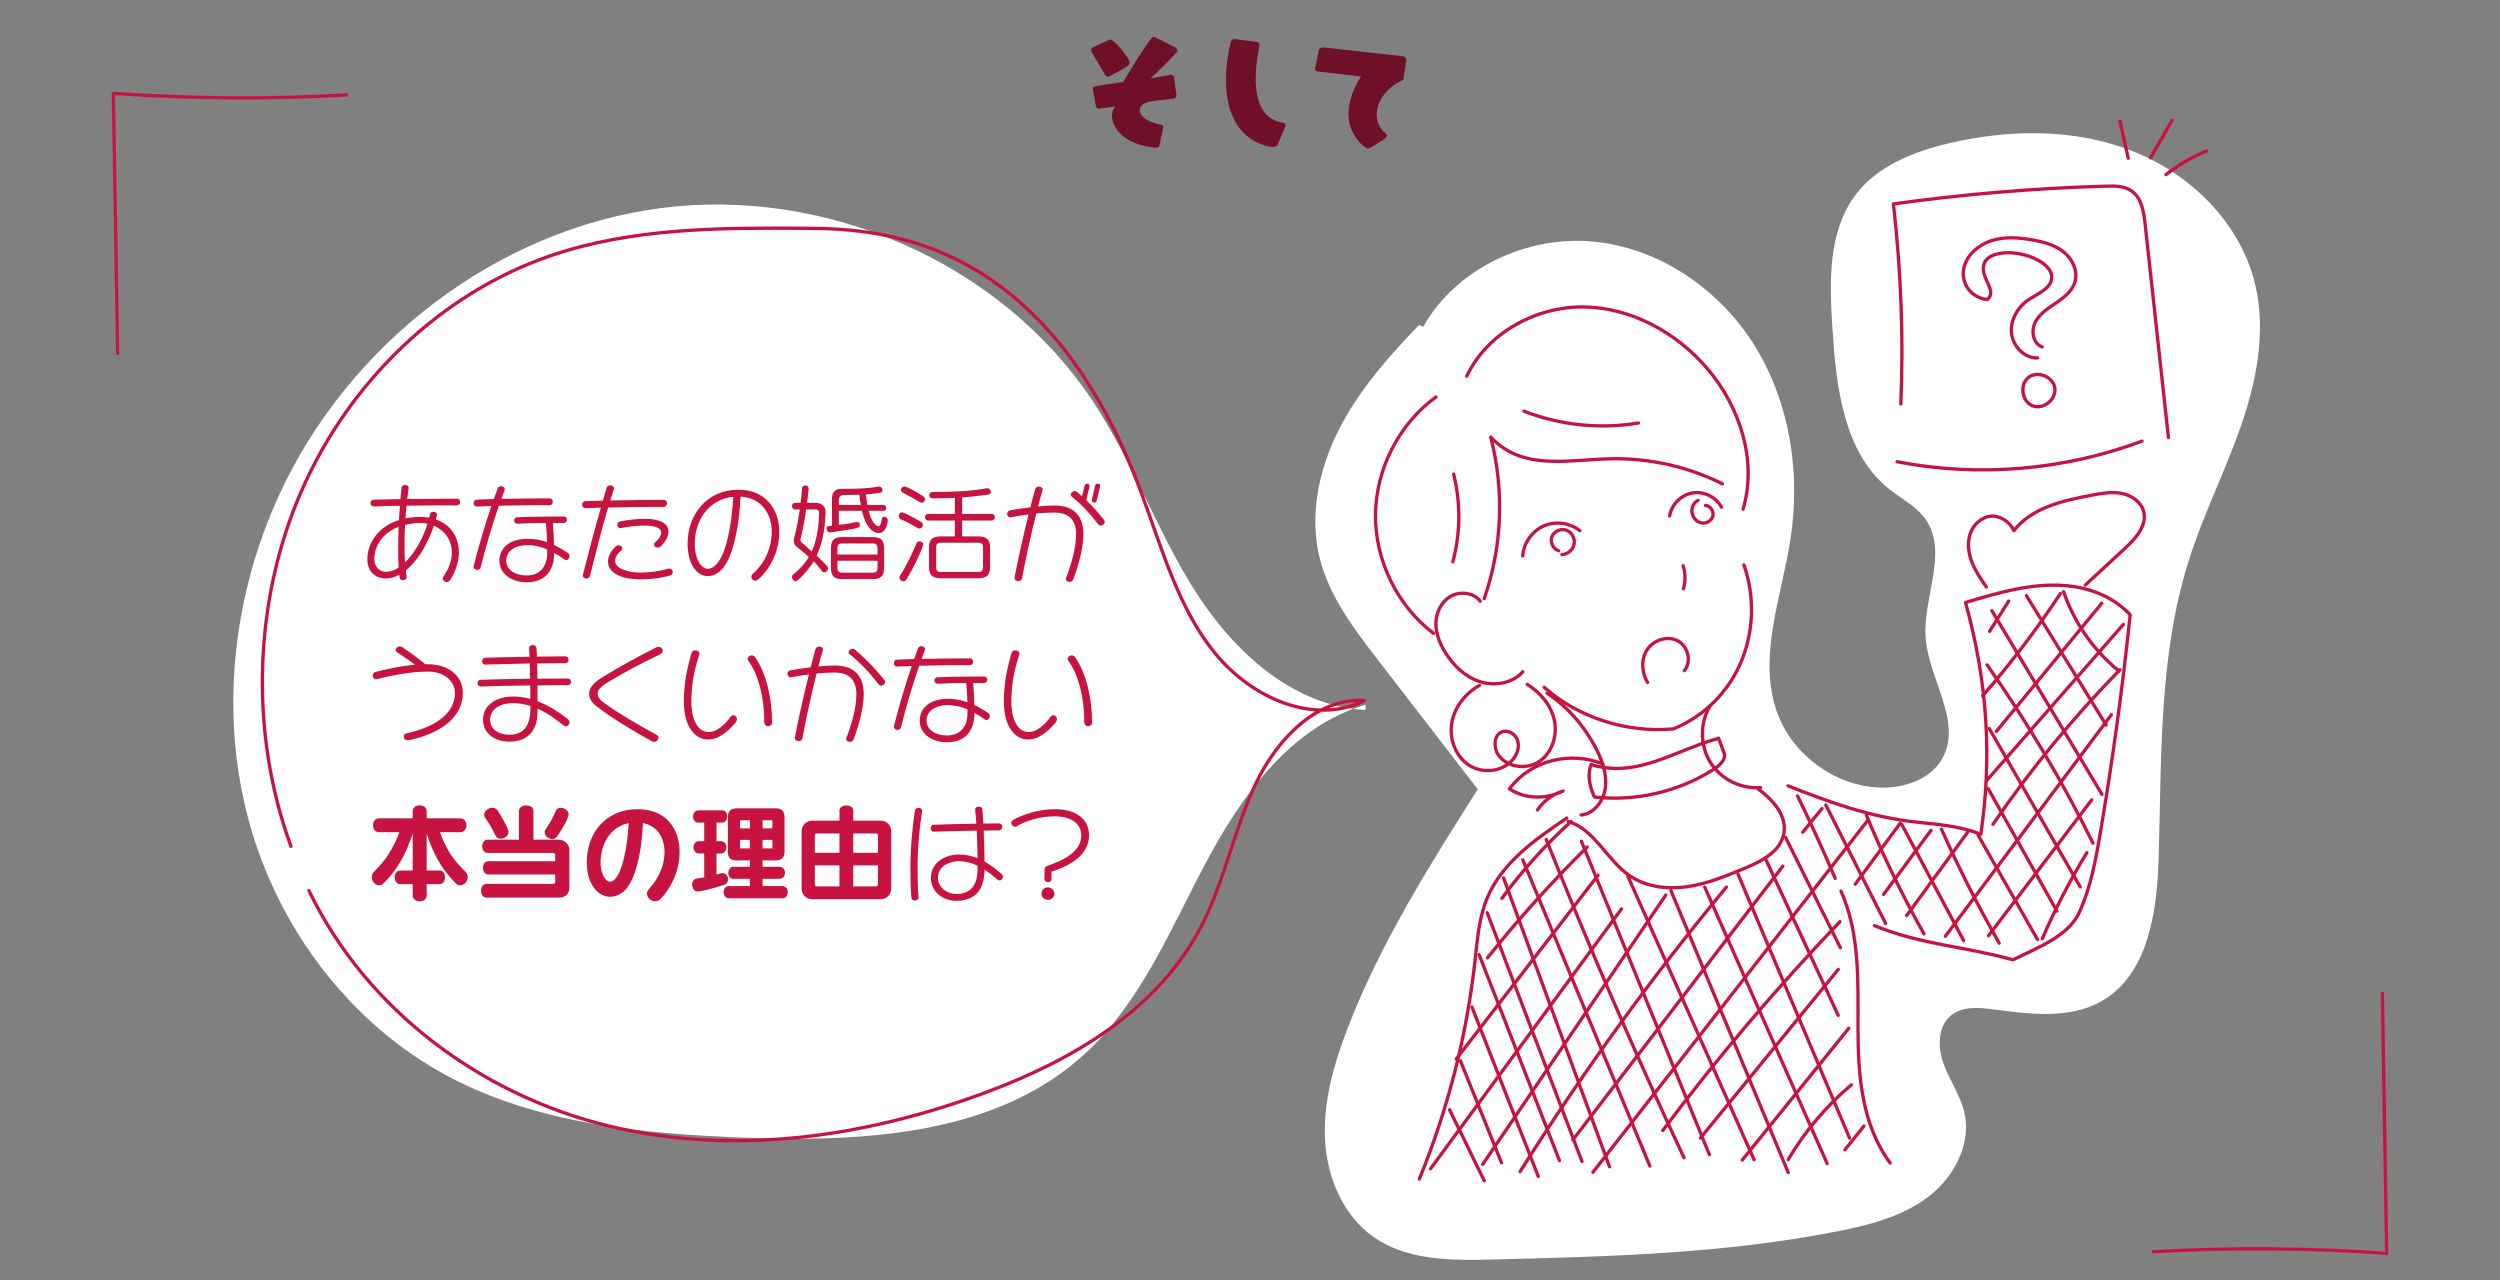 <svg width="375" height="192" viewBox="0 0 375 192" fill="none" xmlns="http://www.w3.org/2000/svg">
<rect x="0" y="0" width="375" height="192" fill="#808080" stroke="none"/>
<path d="M173.431 22.16H173.357C168.735 21.737 166.801 19.269 166.801 17.409C166.801 16.856 166.967 16.359 167.28 15.973L164.849 16.304H164.775C164.646 16.304 164.462 16.212 164.407 16.009L163.965 13.615C163.965 13.56 163.928 13.431 163.928 13.321C163.928 13.155 163.983 13.008 164.241 12.952C164.867 12.805 168.477 12.308 168.477 12.308C168.477 12.308 171.331 7.446 172.749 5.696C172.805 5.623 172.897 5.549 173.044 5.549C173.136 5.549 173.247 5.568 173.394 5.641L176.23 7.078C176.469 7.207 176.617 7.391 176.617 7.593C176.617 7.685 176.58 7.777 176.506 7.851C174.149 10.374 172.584 11.755 172.584 11.755L175.677 11.203H175.696C175.806 11.203 176.064 11.368 176.119 11.626L176.469 14.26V14.315C176.469 14.536 176.267 14.757 176.156 14.775C174.701 15.015 172.418 15.088 171.7 15.475C171.239 15.733 170.963 16.12 170.963 16.562C170.963 17.317 171.81 18.201 174.057 18.68C174.315 18.735 174.499 18.882 174.499 19.029C174.499 19.066 174.48 19.085 174.48 19.103L173.91 21.829C173.873 21.958 173.707 22.16 173.431 22.16ZM163.947 7.114L166.193 6.046C166.304 5.991 166.414 5.936 166.543 5.936C167.188 5.936 169.434 8.79 169.434 9.343C169.434 9.785 169.434 9.822 166.433 11.442C166.359 11.479 166.285 11.516 166.193 11.516C166.028 11.516 165.862 11.387 165.751 11.203C163.707 7.796 163.67 7.667 163.67 7.538C163.67 7.354 163.781 7.207 163.947 7.114ZM192.804 18.937L191.754 21.46C191.589 21.884 191.368 22.031 191.055 22.031C189.747 22.031 183.891 20.908 183.891 11.921C183.891 10.227 184.13 8.385 184.591 6.396C184.664 6.157 184.738 5.862 185.198 5.862C185.254 5.862 185.309 5.881 185.364 5.881L188.513 6.286C188.79 6.323 188.918 6.488 188.918 6.746C188.918 6.801 188.918 6.857 188.9 6.912C188.605 8.367 188.348 10.098 188.348 11.755C188.348 14.941 189.25 17.906 192.381 18.385C192.62 18.422 192.841 18.551 192.841 18.772C192.841 18.827 192.823 18.882 192.804 18.937ZM210.941 9.177L210.517 11.774C210.462 12.142 210.112 12.16 209.928 12.252C207.718 13.413 206.503 15.438 206.503 17.225C206.503 18.311 206.945 19.306 207.847 20.006C207.976 20.116 208.031 20.227 208.031 20.337C208.031 20.576 207.737 20.779 207.589 20.89C205.692 22.123 205.416 22.289 205.177 22.289C204.772 22.289 202.267 20.355 202.267 17.114C202.267 15.07 203.151 13.044 204.145 11.479C202.285 11.295 199.56 10.927 197.682 10.724C197.405 10.687 197.258 10.558 197.258 10.319C197.258 10.282 197.258 10.227 197.276 10.171L197.81 7.593C197.884 7.243 198.031 7.114 198.437 7.114C198.51 7.114 198.602 7.114 198.713 7.133L210.407 8.44C210.757 8.496 210.959 8.753 210.959 9.048C210.959 9.103 210.941 9.14 210.941 9.177Z" fill="#700F28"/>
<g clip-path="url(#clip0_471_44)">
<path d="M213.47 49.03C218.41 40.28 228.906 35.346 238.873 36.229C248.84 37.118 257.978 43.392 263.25 51.939C268.523 60.485 270.114 71.058 268.554 80.994C267.189 89.695 263.576 98.717 266.612 106.979C268.947 113.334 275.35 117.953 282.085 118.138C285.704 118.237 289.674 116.878 291.401 113.68C294.356 108.196 289.287 101.854 288.844 95.629C288.414 89.577 292.316 82.809 288.814 77.863C287.443 75.93 285.231 74.837 283.382 73.367C276.53 67.902 275.43 58.052 274.865 49.283C274.416 42.349 274.164 34.734 278.355 29.201C281.673 24.829 287.136 22.705 292.464 21.464C301.546 19.352 311.311 19.259 319.981 22.705C328.652 26.151 336.05 33.462 338.25 42.565C339.952 49.598 338.521 57.033 336.149 63.87C333.777 70.706 330.489 77.196 328.308 84.094C323.803 98.353 324.24 113.624 323.803 128.574C323.57 136.67 322.279 146.112 315.286 150.145C310.456 152.93 304.471 152.121 298.947 151.398C296.771 151.114 294.326 150.929 292.636 152.325C290.608 153.992 290.645 157.172 291.561 159.643C292.476 162.113 294.068 164.323 294.658 166.886C295.751 171.647 293.048 176.662 289.152 179.589C285.256 182.516 280.383 183.757 275.614 184.696C258.611 188.055 241.196 188.494 223.873 188.926C217.722 189.08 211.104 189.099 206.053 185.56C201.401 182.306 199.004 176.483 198.746 170.795C198.488 165.108 200.117 159.5 202.163 154.19C207.06 141.481 214.385 129.89 221.661 118.385C216.665 111.913 211.675 105.448 206.679 98.976C203.091 94.326 199.41 89.491 197.972 83.785C196.35 77.338 197.812 70.403 200.817 64.475C203.822 58.546 208.265 53.501 212.874 48.728" fill="white"/>
<path d="M204.817 106.492C194.082 105.998 185.117 97.84 179.322 88.737C173.527 79.635 169.914 69.267 163.972 60.263C150.188 39.384 123.863 27.997 99.142 31.214C74.42 34.432 52.218 51.624 41.809 74.386C34.883 89.528 32.96 107.091 37.335 123.165C41.71 139.239 52.538 153.615 67.188 161.427C80.639 168.603 96.321 170.06 111.536 170.641C129.51 171.326 149.291 170.326 162.613 158.179C171.1 150.441 175.567 139.369 180.975 129.223C186.382 119.071 193.836 108.881 204.854 105.713" fill="white"/>
<path d="M285.12 60.578C285.545 50.747 285.17 40.885 284.014 30.591C294.596 29.115 305.252 28.226 315.932 27.923C317.222 27.886 318.611 27.886 319.686 28.608C321.222 29.64 321.56 31.727 321.763 33.573C322.931 44.257 324.098 54.946 325.266 65.629" stroke="#C61340" stroke-width="0.5" stroke-linecap="round" stroke-linejoin="round"/>
<path d="M284.561 69.261C296.784 71.626 309.645 70.539 321.302 66.167" stroke="#C61340" stroke-width="0.5" stroke-linecap="round" stroke-linejoin="round"/>
<path d="M306.327 52.031C304.963 51.556 304.625 49.629 305.282 48.339C305.94 47.048 307.23 46.233 308.429 45.424C309.627 44.615 310.856 43.645 311.255 42.25C311.722 40.613 310.85 38.822 309.522 37.766C308.195 36.717 306.493 36.272 304.821 35.982C302.806 35.63 300.692 35.475 298.738 36.093C296.784 36.71 295.008 38.23 294.572 40.237C294.135 42.243 295.407 44.621 298.099 44.936C299.635 43.658 297.159 41.811 297.54 39.847C298.05 37.192 303.611 37.476 306.364 39.428C307.064 39.922 307.716 40.632 307.759 41.49C307.839 43.164 305.835 43.966 304.434 44.862C302.744 45.936 301.546 47.9 301.718 49.907C301.89 51.914 303.648 53.754 305.645 53.693" stroke="#C61340" stroke-width="0.5" stroke-linecap="round" stroke-linejoin="round"/>
<path d="M304.907 60.881C306.505 61.492 308.478 59.899 308.22 58.194C307.961 56.49 305.608 55.557 304.262 56.62C302.916 57.682 303.267 60.201 304.852 60.856" stroke="#C61340" stroke-width="0.5" stroke-linecap="round" stroke-linejoin="round"/>
<path d="M250.444 77.393C250.721 75.683 252.165 74.232 253.861 73.941C255.563 73.651 257.394 74.547 258.218 76.072" stroke="#C61340" stroke-width="0.5" stroke-linecap="round" stroke-linejoin="round"/>
<path d="M236.98 79.604C235.481 78.406 233.312 78.122 231.561 78.894C229.809 79.666 228.543 81.463 228.408 83.383" stroke="#C61340" stroke-width="0.5" stroke-linecap="round" stroke-linejoin="round"/>
<path d="M261.585 84.736C263.226 89.355 263.091 94.641 261.216 99.161C259.342 103.682 255.747 107.387 251.022 109.332C244.004 109.981 236.735 107.64 231.628 103.095" stroke="#C61340" stroke-width="0.5" stroke-linecap="round" stroke-linejoin="round"/>
<path d="M222.03 90.183C221.077 88.886 219.019 88.639 217.599 89.448C216.18 90.257 215.411 91.893 215.387 93.48C215.362 95.067 215.995 96.611 216.856 97.97C218.066 99.884 219.824 101.564 222.036 102.261C224.242 102.959 226.921 102.484 228.414 100.767" stroke="#C61340" stroke-width="0.5" stroke-linecap="round" stroke-linejoin="round"/>
<path d="M233.791 82.612C232.962 82.358 232.476 81.321 232.79 80.506C233.103 79.691 234.111 79.24 234.934 79.518C235.758 79.796 236.28 80.747 236.12 81.605C235.96 82.463 235.155 83.143 234.289 83.198" stroke="#C61340" stroke-width="0.5" stroke-linecap="round" stroke-linejoin="round"/>
<path d="M255.827 75.819C256.571 75.856 257.13 76.72 256.921 77.443C256.712 78.165 255.87 78.598 255.145 78.425C254.42 78.252 253.873 77.554 253.793 76.807C253.719 76.103 254.07 75.337 254.715 75.059" stroke="#C61340" stroke-width="0.5" stroke-linecap="round" stroke-linejoin="round"/>
<path d="M258.371 72.577C253.302 70.045 247.63 68.742 241.97 68.81C238.836 68.847 235.715 69.291 232.581 69.186C229.447 69.082 226.208 68.359 223.603 65.561C225.674 73.497 225.336 82.05 222.632 89.793" stroke="#C61340" stroke-width="0.5" stroke-linecap="round" stroke-linejoin="round"/>
<path d="M215.393 59.547C209.863 63.573 206.397 70.317 206.323 77.177C206.249 84.038 209.574 90.856 215.018 94.999" stroke="#C61340" stroke-width="0.5" stroke-linecap="round" stroke-linejoin="round"/>
<path d="M218.042 71.113C219.123 75.411 219.08 79.987 217.925 84.267" stroke="#C61340" stroke-width="0.5" stroke-linecap="round" stroke-linejoin="round"/>
<path d="M220.014 56.428C223.08 49.975 230.282 46.004 237.398 46.041C244.514 46.078 251.341 49.771 256.005 55.181C260.971 60.936 263.637 69.088 261.456 76.381" stroke="#C61340" stroke-width="0.5" stroke-linecap="round" stroke-linejoin="round"/>
<path d="M228.593 61.677C234.019 63.789 240.016 64.407 245.762 63.45" stroke="#C61340" stroke-width="0.5" stroke-linecap="round" stroke-linejoin="round"/>
<path d="M247.138 102.366C246.223 100.884 246.13 98.859 247.101 97.414C248.072 95.969 250.149 95.314 251.686 96.136C253.222 96.957 253.781 99.273 252.65 100.6" stroke="#C61340" stroke-width="0.5" stroke-linecap="round" stroke-linejoin="round"/>
<path d="M252.472 84.859C252.828 85.971 252.841 87.194 252.515 88.311" stroke="#C61340" stroke-width="0.5" stroke-linecap="round" stroke-linejoin="round"/>
<path d="M221.919 102.805C219.817 103.997 218.164 106.072 217.765 108.461C217.366 110.851 218.355 113.494 220.383 114.797C222.411 116.1 225.409 115.785 226.939 113.908C227.579 113.124 227.947 112.049 227.646 111.086C227.345 110.123 226.227 109.412 225.293 109.777C224.07 110.258 223.99 112.08 224.715 113.179C225.993 115.118 228.949 115.514 230.878 114.229C232.808 112.945 233.638 110.345 233.158 108.066C232.679 105.788 231.057 103.867 229.078 102.657" stroke="#C61340" stroke-width="0.5" stroke-linecap="round" stroke-linejoin="round"/>
<path d="M256.485 105.917C254.967 108.455 254.998 111.852 256.558 114.365C258.119 116.878 261.149 118.391 264.086 118.132" stroke="#C61340" stroke-width="0.5" stroke-linecap="round" stroke-linejoin="round"/>
<path d="M232.071 103.99C235.1 105.985 237.669 108.888 239.438 112.333C240.348 114.106 241.067 116.144 240.803 118.181C240.538 120.219 238.984 122.134 237.165 122.245" stroke="#C61340" stroke-width="0.5" stroke-linecap="round" stroke-linejoin="round"/>
<path d="M268.197 117.873C274.275 120.287 280.53 122.591 287.579 123.325C290.823 123.665 294.092 123.931 297.122 125.141C298.732 114.192 298.302 102.947 294.83 90.374C299.58 88.947 304.459 87.502 309.418 87.817C313.123 88.052 316.804 89.324 319.526 92.208C318.383 103.212 316.878 114.18 315.022 125.085C314.346 129.062 313.603 133.076 311.95 136.751C310.297 140.425 305.848 142.037 301.946 143.97C294.492 141.901 288.334 141.753 281.169 138.85" stroke="#C61340" stroke-width="0.5" stroke-linecap="round" stroke-linejoin="round"/>
<path d="M276.149 133.663C279.019 140.116 278.687 147.329 278.699 154.319C278.717 161.31 279.246 168.634 283.517 174.451" stroke="#C61340" stroke-width="0.5" stroke-linecap="round" stroke-linejoin="round"/>
<path d="M297.957 88.058C297.14 86.873 296.317 85.674 295.794 84.335C295.272 82.994 295.063 81.481 295.512 80.117C295.96 78.752 297.159 77.585 298.59 77.43C300.022 77.276 301.558 78.357 302.087 79.598C304.742 76.146 309.424 75.102 313.707 74.287C315.194 74.003 316.73 73.719 318.218 74.003C319.705 74.287 321.167 75.263 321.548 76.727C322.101 78.826 320.356 80.765 318.758 82.241C316.767 84.081 314.776 85.921 312.792 87.762" stroke="#C61340" stroke-width="0.5" stroke-linecap="round" stroke-linejoin="round"/>
<path d="M258.629 112.895C258.943 113.883 257.99 114.797 257.124 115.353C251.845 118.75 245.387 120.262 239.15 119.552C238.216 117.416 238.203 115.964 238.652 114.674C240.987 115.433 243.353 115.396 245.583 114.939C247.814 114.482 249.946 113.636 252.06 112.79C253.916 112.049 255.772 111.302 257.794 110.74L258.672 113.124" stroke="#C61340" stroke-width="0.5" stroke-linecap="round" stroke-linejoin="round"/>
<path d="M240.422 114.587C235.604 112.673 229.705 113.927 226.411 118.33C228.679 119.793 231.683 120.022 234.461 118.651C232.912 119.12 231.53 120.145 230.627 121.491" stroke="#C61340" stroke-width="0.5" stroke-linecap="round" stroke-linejoin="round"/>
<path d="M235.014 122.714C230.27 125.919 225.28 129.414 223.074 134.713C221.851 137.658 221.606 140.913 221.255 144.087C220.014 155.332 217.187 166.398 212.898 176.859" stroke="#C61340" stroke-width="0.5" stroke-linecap="round" stroke-linejoin="round"/>
<path d="M235.217 123.214C239.113 124.344 240.999 128.933 244.348 131.285C246.868 133.058 250.1 133.441 253.123 132.996C256.147 132.558 259.023 131.36 261.862 130.174C264.313 129.149 267.109 127.704 267.583 124.999C268.056 122.282 265.88 119.917 263.724 118.348" stroke="#C61340" stroke-width="0.5" stroke-linecap="round" stroke-linejoin="round"/>
<path d="M43.646 126.95C37.409 109.937 37.999 90.139 45.244 73.596C52.489 57.052 66.272 43.997 82.403 38.421C94.846 34.117 108.175 34.16 121.245 34.246C132.853 34.321 157.243 35.926 171.346 74.318C174.406 82.642 176.864 91.486 182.388 98.142C187.913 104.799 197.13 108.813 204.658 105.102C197.64 104.59 191.612 110.752 188.386 117.508C185.16 124.264 183.752 131.909 180.379 138.578C173.822 151.534 160.801 159.05 147.884 163.86C129.781 170.604 110.049 173.426 91.362 168.912C72.675 164.397 55.193 151.923 46.331 133.583" stroke="#C61340" stroke-width="0.5" stroke-linecap="round" stroke-linejoin="round"/>
<path d="M235.659 123.227C231.831 126.703 228.347 130.569 225.286 134.744" stroke="#C61340" stroke-width="0.5" stroke-linecap="round" stroke-linejoin="round"/>
<path d="M238.087 127.043C232.771 132.28 227.769 137.837 223.123 143.679" stroke="#C61340" stroke-width="0.5" stroke-linecap="round" stroke-linejoin="round"/>
<path d="M239.703 131.285C232.611 140.48 225.52 149.669 218.429 158.864" stroke="#C61340" stroke-width="0.5" stroke-linecap="round" stroke-linejoin="round"/>
<path d="M243.224 136.337C233.681 149.324 224.137 162.316 214.588 175.303" stroke="#C61340" stroke-width="0.5" stroke-linecap="round" stroke-linejoin="round"/>
<path d="M249.867 134.256C240.71 147.718 231.561 161.186 222.404 174.649" stroke="#C61340" stroke-width="0.5" stroke-linecap="round" stroke-linejoin="round"/>
<path d="M258.955 133.07C247.728 146.6 237.386 160.865 228.009 175.748" stroke="#C61340" stroke-width="0.5" stroke-linecap="round" stroke-linejoin="round"/>
<path d="M267.423 129.921C256.927 143.605 246.425 157.296 235.93 170.98" stroke="#C61340" stroke-width="0.5" stroke-linecap="round" stroke-linejoin="round"/>
<path d="M275.989 138.251C266.52 148.144 257.64 158.605 249.418 169.566" stroke="#C61340" stroke-width="0.5" stroke-linecap="round" stroke-linejoin="round"/>
<path d="M275.743 145.415L255.065 170.702" stroke="#C61340" stroke-width="0.5" stroke-linecap="round" stroke-linejoin="round"/>
<path d="M277.31 154.251C271.989 160.834 266.667 167.417 261.345 174" stroke="#C61340" stroke-width="0.5" stroke-linecap="round" stroke-linejoin="round"/>
<path d="M277.697 162.73C273.943 165.898 270.729 169.702 268.228 173.938" stroke="#C61340" stroke-width="0.5" stroke-linecap="round" stroke-linejoin="round"/>
<path d="M279.602 168.899L276.739 172.462" stroke="#C61340" stroke-width="0.5" stroke-linecap="round" stroke-linejoin="round"/>
<path d="M273.298 121.288L270.409 124.832" stroke="#C61340" stroke-width="0.5" stroke-linecap="round" stroke-linejoin="round"/>
<path d="M285.034 123.486L278.287 132.626" stroke="#C61340" stroke-width="0.5" stroke-linecap="round" stroke-linejoin="round"/>
<path d="M289.643 124.561C287.277 127.759 284.905 130.958 282.54 134.157" stroke="#C61340" stroke-width="0.5" stroke-linecap="round" stroke-linejoin="round"/>
<path d="M295.137 124.857C292.089 129.019 289.041 133.175 285.993 137.337" stroke="#C61340" stroke-width="0.5" stroke-linecap="round" stroke-linejoin="round"/>
<path d="M301.3 90.176L298.437 94.703" stroke="#C61340" stroke-width="0.5" stroke-linecap="round" stroke-linejoin="round"/>
<path d="M309.068 89.028C305.51 94.394 301.608 99.526 297.392 104.38" stroke="#C61340" stroke-width="0.5" stroke-linecap="round" stroke-linejoin="round"/>
<path d="M315.262 90.485C309.989 96.895 304.717 103.311 299.445 109.721" stroke="#C61340" stroke-width="0.5" stroke-linecap="round" stroke-linejoin="round"/>
<path d="M318.506 93.659C311.667 101.471 304.821 109.283 297.982 117.095" stroke="#C61340" stroke-width="0.5" stroke-linecap="round" stroke-linejoin="round"/>
<path d="M316.706 107.208C308.41 118.28 300.114 129.353 291.812 140.425" stroke="#C61340" stroke-width="0.5" stroke-linecap="round" stroke-linejoin="round"/>
<path d="M313.762 119.972C308.601 126.765 303.439 133.564 298.277 140.357" stroke="#C61340" stroke-width="0.5" stroke-linecap="round" stroke-linejoin="round"/>
<path d="M313.037 127.895C310.512 132.027 308.275 136.337 306.352 140.789" stroke="#C61340" stroke-width="0.5" stroke-linecap="round" stroke-linejoin="round"/>
<path d="M219.068 159.13L225.225 174.414" stroke="#C61340" stroke-width="0.5" stroke-linecap="round" stroke-linejoin="round"/>
<path d="M220.794 151.059C224.107 159.525 227.425 167.992 230.737 176.458" stroke="#C61340" stroke-width="0.5" stroke-linecap="round" stroke-linejoin="round"/>
<path d="M221.87 143.204C225.889 153.498 229.901 163.792 233.92 174.087" stroke="#C61340" stroke-width="0.5" stroke-linecap="round" stroke-linejoin="round"/>
<path d="M223.08 136.911C227.818 149.348 232.556 161.779 237.294 174.216" stroke="#C61340" stroke-width="0.5" stroke-linecap="round" stroke-linejoin="round"/>
<path d="M225.532 131.687L241.429 175.013" stroke="#C61340" stroke-width="0.5" stroke-linecap="round" stroke-linejoin="round"/>
<path d="M228.42 128.982C234.774 144.291 241.128 159.599 247.482 174.908" stroke="#C61340" stroke-width="0.5" stroke-linecap="round" stroke-linejoin="round"/>
<path d="M231.935 125.925C238.351 142.037 245.246 157.963 252.601 173.667" stroke="#C61340" stroke-width="0.5" stroke-linecap="round" stroke-linejoin="round"/>
<path d="M237.208 126.185C243.605 141.851 250.002 157.518 256.399 173.179" stroke="#C61340" stroke-width="0.5" stroke-linecap="round" stroke-linejoin="round"/>
<path d="M244.17 131.415C250.481 145.594 256.798 159.772 263.109 173.951" stroke="#C61340" stroke-width="0.5" stroke-linecap="round" stroke-linejoin="round"/>
<path d="M250.641 133.595C256.503 147.687 262.366 161.785 268.228 175.877" stroke="#C61340" stroke-width="0.5" stroke-linecap="round" stroke-linejoin="round"/>
<path d="M255.71 133.07C261.831 146.884 267.945 160.705 274.066 174.519" stroke="#C61340" stroke-width="0.5" stroke-linecap="round" stroke-linejoin="round"/>
<path d="M260.713 131.143C266.286 144.334 271.86 157.524 277.433 170.715" stroke="#C61340" stroke-width="0.5" stroke-linecap="round" stroke-linejoin="round"/>
<path d="M264.873 128.92C268.492 136.714 272.112 144.507 275.731 152.3" stroke="#C61340" stroke-width="0.5" stroke-linecap="round" stroke-linejoin="round"/>
<path d="M273.869 120.744L282.847 138.529" stroke="#C61340" stroke-width="0.5" stroke-linecap="round" stroke-linejoin="round"/>
<path d="M279.953 122.263C282.472 128.371 285.36 134.33 288.599 140.085" stroke="#C61340" stroke-width="0.5" stroke-linecap="round" stroke-linejoin="round"/>
<path d="M285.286 123.696C288.371 129.488 291.456 135.287 294.541 141.08" stroke="#C61340" stroke-width="0.5" stroke-linecap="round" stroke-linejoin="round"/>
<path d="M291.223 124.375C293.822 130.217 296.71 135.923 299.881 141.469" stroke="#C61340" stroke-width="0.5" stroke-linecap="round" stroke-linejoin="round"/>
<path d="M296.716 125.283C299.69 130.501 302.658 135.719 305.633 140.938" stroke="#C61340" stroke-width="0.5" stroke-linecap="round" stroke-linejoin="round"/>
<path d="M298.228 118.299C301.663 124.418 305.098 130.544 308.533 136.664" stroke="#C61340" stroke-width="0.5" stroke-linecap="round" stroke-linejoin="round"/>
<path d="M298.394 109.283L312.023 133.027" stroke="#C61340" stroke-width="0.5" stroke-linecap="round" stroke-linejoin="round"/>
<path d="M298.068 99.742C304.041 108.227 309.356 117.175 313.953 126.487" stroke="#C61340" stroke-width="0.5" stroke-linecap="round" stroke-linejoin="round"/>
<path d="M298.781 91.603C304.287 100.785 309.787 109.968 315.293 119.151" stroke="#C61340" stroke-width="0.5" stroke-linecap="round" stroke-linejoin="round"/>
<path d="M303.961 89.343C307.949 95.814 311.931 102.286 315.919 108.752" stroke="#C61340" stroke-width="0.5" stroke-linecap="round" stroke-linejoin="round"/>
<path d="M309.535 88.768C311.139 93.406 314.051 97.574 317.849 100.662" stroke="#C61340" stroke-width="0.5" stroke-linecap="round" stroke-linejoin="round"/>
<path d="M217.445 166.479C219.172 170.017 220.899 173.562 222.632 177.1" stroke="#C61340" stroke-width="0.5" stroke-linecap="round" stroke-linejoin="round"/>
<path d="M238.935 175.84C252.681 158.241 266.427 140.641 280.174 123.041" stroke="#C61340" stroke-width="0.5" stroke-linecap="round" stroke-linejoin="round"/>
<path d="M269.629 119.392C271.626 123.468 273.513 127.593 275.282 131.767" stroke="#C61340" stroke-width="0.5" stroke-linecap="round" stroke-linejoin="round"/>
<path d="M267.841 125.616C270.581 131.131 273.316 136.646 276.057 142.16" stroke="#C61340" stroke-width="0.5" stroke-linecap="round" stroke-linejoin="round"/>
<path d="M298.947 123.647C304.606 115.378 310.991 107.609 317.996 100.458" stroke="#C61340" stroke-width="0.5" stroke-linecap="round" stroke-linejoin="round"/>
<path d="M60.432 87.024H60.4C60.176 87.008 59.984 86.896 59.952 86.656C59.936 86.512 59.92 86.368 59.888 86.208C59.232 86.576 58.56 86.768 57.872 86.768C56.272 86.768 55.104 85.728 55.104 83.904C55.104 81.456 56.704 79.008 59.84 78.016C59.888 77.296 59.92 76.576 59.984 75.872C58.544 75.888 57.2 75.92 56.112 75.968C55.744 75.968 55.568 75.712 55.568 75.456C55.568 75.216 55.744 74.944 56.112 74.944C57.248 74.912 58.624 74.88 60.064 74.864C60.112 74.272 60.16 73.696 60.224 73.152C60.24 72.88 60.512 72.752 60.784 72.752C61.04 72.752 61.296 72.896 61.296 73.152V73.216C61.216 73.744 61.152 74.288 61.088 74.848C63.92 74.816 66.848 74.8 68.512 74.8C68.848 74.8 69.024 75.024 69.024 75.28C69.024 75.536 68.848 75.808 68.512 75.808C66.704 75.808 63.776 75.808 60.976 75.856C60.912 76.48 60.864 77.12 60.816 77.76C61.52 77.616 62.272 77.536 63.088 77.536C63.536 77.536 63.968 77.568 64.384 77.648L64.528 77.072C64.576 76.864 64.768 76.768 64.992 76.768C65.264 76.768 65.552 76.912 65.552 77.184C65.552 77.216 65.552 77.264 65.536 77.296L65.376 77.92C65.568 77.984 65.776 78.064 65.952 78.16C67.76 78.976 68.832 80.688 68.832 82.928C68.832 84.32 68.32 85.776 67.536 86.992C67.392 87.2 67.2 87.312 67.008 87.312C66.688 87.312 66.4 87.072 66.4 86.768C66.4 86.672 66.448 86.576 66.528 86.464C67.232 85.424 67.776 84.176 67.776 82.896C67.776 81.456 67.168 80.304 66.208 79.536C65.872 79.264 65.504 79.024 65.088 78.848C64.128 81.712 62.592 84.176 60.88 85.568C60.912 85.872 60.944 86.16 60.992 86.464C60.992 86.496 61.008 86.528 61.008 86.56C61.008 86.864 60.704 87.024 60.432 87.024ZM59.792 85.136C59.744 84.32 59.728 83.408 59.728 82.416C59.728 81.344 59.744 80.192 59.792 79.024C57.36 79.952 56.144 81.92 56.144 83.856C56.144 85.008 56.912 85.776 57.904 85.776C58.528 85.776 59.168 85.552 59.792 85.136ZM64.128 78.56C63.792 78.48 63.424 78.448 63.056 78.448C62.192 78.464 61.44 78.56 60.768 78.736C60.704 79.76 60.672 80.784 60.672 81.792C60.672 82.672 60.704 83.536 60.752 84.368C62.128 83.056 63.36 80.96 64.128 78.56ZM83.12 82.928V83.024C83.12 85.168 82.112 87.344 78.976 87.344C76.896 87.344 74.912 86.176 74.912 84.112C74.912 82.192 76.464 80.816 79.152 80.816C80.224 80.816 81.2 81.024 82.064 81.328C82.032 80.336 81.984 79.392 81.888 78.448C80.368 78.464 78.784 78.496 77.632 78.56C77.28 78.56 77.12 78.304 77.12 78.08C77.12 77.824 77.296 77.584 77.632 77.584C79.552 77.504 83.136 77.472 84.544 77.472C84.88 77.472 85.056 77.712 85.056 77.952C85.056 78.192 84.864 78.448 84.544 78.448H82.928C83.024 79.472 83.072 80.56 83.104 81.744C84.032 82.176 84.736 82.656 85.168 82.944C85.344 83.056 85.424 83.216 85.424 83.392C85.424 83.68 85.216 84.016 84.944 84.016C84.864 84.016 84.768 83.984 84.656 83.904C84.24 83.6 83.744 83.264 83.12 82.928ZM75.68 73.52L75.2 74.832C77.696 74.784 80.56 74.752 82.384 74.752C82.752 74.752 82.928 75.008 82.928 75.264C82.928 75.52 82.752 75.776 82.384 75.776C80.544 75.776 77.488 75.792 74.832 75.856C73.712 79.088 72.816 82.24 72.096 85.12C72.016 85.376 71.792 85.488 71.568 85.488C71.296 85.488 71.04 85.312 71.04 85.024C71.04 84.976 71.04 84.928 71.056 84.88C71.936 81.456 72.688 78.912 73.712 75.904C72.912 75.92 72.176 75.952 71.552 75.984C71.2 75.984 71.04 75.728 71.04 75.472C71.04 75.216 71.216 74.944 71.552 74.944L74.08 74.848C74.256 74.32 74.464 73.792 74.656 73.232C74.736 73.04 74.944 72.928 75.152 72.928C75.424 72.928 75.712 73.088 75.712 73.36C75.712 73.408 75.696 73.472 75.68 73.52ZM82.08 83.008V82.416C81.248 82.048 80.256 81.776 79.168 81.776C77.104 81.776 75.936 82.752 75.936 84.096C75.936 85.584 77.456 86.32 78.976 86.32C81.312 86.32 82.08 84.592 82.08 83.008ZM90.432 75.088L90.992 73.168C91.056 72.912 91.296 72.8 91.52 72.8C91.808 72.8 92.096 72.976 92.096 73.248C92.096 73.28 92.096 73.328 92.08 73.376C91.888 73.936 91.712 74.496 91.536 75.072C94.304 75.008 97.584 74.976 99.504 74.976C99.872 74.976 100.064 75.232 100.064 75.488C100.064 75.744 99.888 76.032 99.504 76.032C97.616 76.032 94.24 76.048 91.216 76.128C90.112 79.84 89.232 83.504 88.496 86.384C88.416 86.656 88.208 86.784 87.984 86.784C87.696 86.784 87.424 86.608 87.424 86.304C87.424 86.272 87.424 86.24 87.44 86.192C88.272 82.944 89.136 79.632 90.128 76.144C89.328 76.16 88.56 76.192 87.872 76.224C87.504 76.224 87.312 75.968 87.312 75.712C87.312 75.44 87.504 75.184 87.872 75.168C88.528 75.136 89.424 75.12 90.432 75.088ZM100.448 86.352C99.072 86.704 97.648 86.912 96.112 86.912C93.504 86.912 91.2 86.112 91.2 84.224C91.2 83.392 91.696 82.56 92.368 81.968C92.464 81.856 92.608 81.792 92.752 81.792C93.088 81.792 93.344 82.032 93.344 82.272C93.344 82.384 93.28 82.48 93.2 82.56C92.64 82.992 92.272 83.6 92.272 84.144C92.272 85.296 94.208 85.888 96.112 85.888C97.504 85.888 98.992 85.664 100.272 85.296C100.32 85.28 100.368 85.28 100.416 85.28C100.72 85.28 100.912 85.552 100.912 85.824C100.912 86.048 100.784 86.288 100.448 86.352ZM93.136 79.216H93.056C92.736 79.216 92.592 78.976 92.592 78.72C92.592 78.496 92.72 78.288 93.008 78.224C94 78 95.424 77.824 96.848 77.824C98.88 77.824 100.272 78.496 100.272 79.728C100.272 80.448 99.856 81.248 99.088 81.968C98.944 82.096 98.784 82.144 98.64 82.144C98.336 82.144 98.096 81.92 98.096 81.664C98.096 81.568 98.144 81.456 98.24 81.376C98.816 80.896 99.184 80.352 99.184 79.824C99.184 79.2 98.112 78.832 96.736 78.832C95.376 78.832 94.064 79.024 93.136 79.216ZM112.864 86.128C114.304 84.928 115.76 82.624 115.76 79.808C115.76 76.864 114.048 74.656 111.088 74.496C110.976 76.656 110.704 79.28 110.048 81.68C109.36 84.288 108.144 86.416 106.128 86.416C104.656 86.416 103.136 84.768 103.136 81.536C103.136 77.2 106.016 73.456 110.784 73.456C114.656 73.456 116.896 76.208 116.896 79.776C116.896 82.944 115.312 85.536 113.824 86.832C113.664 86.992 113.472 87.104 113.296 87.104C112.976 87.104 112.704 86.832 112.704 86.528C112.704 86.384 112.752 86.24 112.864 86.128ZM110 74.512C106.32 74.88 104.208 78.048 104.208 81.568C104.208 83.904 105.2 85.312 106.16 85.312C107.344 85.312 108.368 83.776 109.008 81.344C109.536 79.328 109.872 76.864 110 74.512ZM133.168 78.064V78.144C132.976 79.488 132.416 79.952 131.808 79.952C131.28 79.952 129.968 79.568 129.296 76.624H125.824V78.736C126.784 78.624 127.648 78.496 128.512 78.304C128.544 78.304 128.576 78.288 128.608 78.288C128.848 78.288 128.976 78.512 128.976 78.72C128.976 79.216 128.896 79.232 124.608 79.856H124.512C124.16 79.856 123.984 79.568 123.984 79.296C123.984 79.104 124.096 78.912 124.32 78.896L124.8 78.848V74.704C124.8 73.84 125.344 73.328 126.112 73.328C129.072 73.328 130.288 73.248 131.728 72.992C131.76 72.992 131.792 72.976 131.824 72.976C132.144 72.976 132.384 73.28 132.384 73.536C132.384 73.712 132.272 73.872 132.016 73.92C131.728 73.984 130.64 74.112 129.888 74.16C129.952 74.736 130.032 75.264 130.112 75.744H132.496C132.8 75.744 132.944 75.968 132.944 76.176C132.944 76.4 132.8 76.624 132.496 76.624H130.304C130.848 78.848 131.728 78.944 131.76 78.944C131.984 78.944 132.16 78.656 132.256 77.904C132.288 77.616 132.464 77.504 132.64 77.504C132.896 77.504 133.168 77.744 133.168 78.064ZM123.84 76.88V77.008C123.728 79.616 123.312 81.6 122.496 83.344C124.176 84.912 124.192 85.008 124.192 85.248C124.192 85.568 123.92 85.856 123.648 85.856C123.52 85.856 123.408 85.808 123.312 85.68C122.88 85.168 122.48 84.624 122.064 84.192C121.136 85.68 119.664 87.2 119.344 87.2C119.072 87.2 118.8 86.88 118.8 86.56C118.8 86.416 118.864 86.288 118.992 86.176C119.952 85.376 120.752 84.528 121.328 83.552C120.8 83.056 120.208 82.56 119.584 82.08C119.232 81.824 119.072 81.472 119.072 81.104C119.072 80.976 119.088 80.832 119.12 80.704C119.456 79.424 119.744 77.984 119.968 76.416H119.248C118.944 76.416 118.8 76.16 118.8 75.92C118.8 75.664 118.944 75.424 119.248 75.424H120.096C120.176 74.72 120.256 74 120.304 73.264C120.32 72.96 120.576 72.816 120.8 72.816C121.056 72.816 121.296 72.976 121.296 73.248V73.296C121.232 74.032 121.152 74.736 121.056 75.424H122.192C123.36 75.424 123.84 75.968 123.84 76.88ZM130.928 86.864H126.32C125.104 86.864 124.64 86.384 124.64 85.184V82.24C124.64 81.04 125.104 80.56 126.32 80.56H130.928C132.144 80.56 132.608 81.04 132.608 82.24V85.184C132.608 86.384 132.144 86.864 130.928 86.864ZM125.824 75.744H129.12C129.04 75.264 128.96 74.736 128.896 74.208C128.096 74.24 127.28 74.256 126.512 74.256C126.064 74.256 125.824 74.608 125.824 74.944V75.744ZM122.272 76.416H120.928C120.688 78.112 120.4 79.616 120.08 80.848C120.064 80.88 120.064 80.928 120.064 80.96C120.064 81.152 120.176 81.328 120.288 81.408C120.816 81.824 121.296 82.32 121.76 82.72C122.48 81.136 122.816 79.2 122.864 76.96C122.864 76.64 122.784 76.416 122.272 76.416ZM131.632 83.184V82.24C131.632 81.744 131.424 81.52 130.912 81.52H126.336C125.824 81.52 125.616 81.744 125.616 82.24V83.184H131.632ZM131.632 85.184V84.112H125.616V85.184C125.616 85.68 125.824 85.904 126.336 85.904H130.912C131.424 85.904 131.632 85.68 131.632 85.184ZM138.272 75.408C138.176 75.408 138.08 75.376 137.968 75.312C137.104 74.784 136.24 74.32 135.44 73.92C135.232 73.808 135.136 73.648 135.136 73.488C135.136 73.232 135.36 72.976 135.664 72.976C135.984 72.976 137.504 73.776 138.512 74.464C138.672 74.576 138.752 74.736 138.752 74.896C138.752 75.152 138.544 75.408 138.272 75.408ZM137.92 79.28C137.84 79.28 137.76 79.264 137.68 79.216C136.88 78.736 135.936 78.24 135.12 77.888C134.912 77.792 134.816 77.6 134.816 77.392C134.816 77.12 134.992 76.848 135.28 76.848C135.472 76.848 136.848 77.472 138.208 78.32C138.368 78.416 138.432 78.56 138.432 78.72C138.432 78.992 138.208 79.28 137.92 79.28ZM146.832 86.736H141.024C139.808 86.736 139.344 86.16 139.344 85.056V82.144C139.344 81.04 139.808 80.464 141.024 80.464H143.232V78.08H139.2C138.896 78.08 138.752 77.824 138.752 77.584C138.752 77.328 138.896 77.088 139.2 77.088H143.232V74.672C142.096 74.72 140.944 74.752 139.872 74.752C139.552 74.752 139.392 74.512 139.392 74.272C139.392 74.032 139.552 73.792 139.904 73.792C142.864 73.792 145.632 73.68 147.952 73.248C147.984 73.248 148.016 73.232 148.064 73.232C148.4 73.232 148.64 73.536 148.64 73.808C148.64 73.968 148.544 74.112 148.32 74.16C147.152 74.352 145.776 74.512 144.32 74.608V77.088H148.752C149.056 77.088 149.216 77.328 149.216 77.584C149.216 77.824 149.056 78.08 148.752 78.08H144.32V80.464H146.832C148.048 80.464 148.512 81.04 148.512 82.144V85.056C148.512 86.16 148.048 86.736 146.832 86.736ZM135.92 86.976C135.824 87.12 135.68 87.184 135.52 87.184C135.216 87.184 134.912 86.96 134.912 86.656C134.912 86.576 134.928 86.48 134.992 86.384C135.904 84.944 136.848 83.056 137.472 81.488C137.552 81.296 137.728 81.2 137.92 81.2C138.208 81.2 138.496 81.408 138.496 81.68C138.496 81.952 137.264 84.864 135.92 86.976ZM147.456 85.072V82.128C147.456 81.632 147.248 81.408 146.736 81.408H141.136C140.624 81.408 140.416 81.632 140.416 82.128V85.072C140.416 85.568 140.624 85.792 141.136 85.792H146.736C147.248 85.792 147.456 85.568 147.456 85.072ZM159.92 86.656C160.72 84.608 161.408 82.176 161.408 80.144C161.408 77.68 160.016 76.88 158.08 76.88C157.248 76.88 156.336 76.944 155.44 77.024C154.64 80.224 153.76 84.256 153.312 86.736C153.248 87.024 153.008 87.168 152.768 87.168C152.464 87.168 152.176 86.992 152.176 86.688C152.176 86.656 152.176 86.608 152.192 86.576C152.64 84.176 153.456 80.496 154.288 77.168C153.312 77.296 152.384 77.44 151.68 77.584C151.648 77.584 151.6 77.6 151.568 77.6C151.248 77.6 151.072 77.328 151.072 77.072C151.072 76.832 151.232 76.608 151.536 76.544C152.224 76.416 153.328 76.24 154.56 76.096C154.8 75.12 155.04 74.192 155.28 73.376C155.344 73.12 155.584 72.992 155.824 72.992C156.112 72.992 156.4 73.152 156.4 73.424C156.4 73.456 156.4 73.504 156.384 73.536C156.176 74.192 155.952 75.024 155.712 75.968C156.56 75.872 157.424 75.824 158.176 75.824C160.768 75.824 162.512 77.104 162.512 80.112C162.512 82.24 161.744 84.864 161.024 86.848C160.928 87.152 160.672 87.28 160.416 87.28C160.144 87.28 159.872 87.104 159.872 86.832C159.872 86.768 159.888 86.704 159.92 86.656ZM163.44 72.864V72.928C163.296 73.52 163.056 74.496 162.944 75.04C163.952 76.016 164.768 76.944 165.616 78C165.68 78.08 165.712 78.176 165.712 78.272C165.712 78.56 165.44 78.848 165.136 78.848C164.992 78.848 164.832 78.784 164.72 78.624C163.488 77.008 162.208 75.648 160.736 74.48C160.64 74.4 160.608 74.304 160.608 74.208C160.608 73.952 160.88 73.664 161.216 73.664C161.328 73.664 161.472 73.712 161.584 73.808L162.304 74.448C162.416 73.936 162.56 73.392 162.704 72.816C162.752 72.64 162.912 72.56 163.088 72.56C163.28 72.56 163.44 72.672 163.44 72.864ZM165.04 72.928L164.512 75.088C164.48 75.28 164.304 75.392 164.144 75.392C163.968 75.392 163.76 75.28 163.76 75.072C163.76 75.04 163.776 75.008 163.776 74.976C163.904 74.352 164.096 73.6 164.288 72.816C164.336 72.64 164.496 72.56 164.672 72.56C164.88 72.56 165.04 72.672 165.04 72.864V72.928ZM63.809 99.632H64.065C67.505 99.632 69.425 101.52 69.425 103.936C69.425 108.16 65.057 110.256 61.377 111.024C61.313 111.04 61.249 111.04 61.201 111.04C60.769 111.04 60.561 110.752 60.561 110.48C60.561 110.24 60.721 110.016 61.025 109.984C64.353 109.28 68.241 107.472 68.241 103.968C68.241 102.256 66.753 100.736 64.177 100.736C61.297 100.736 58.209 101.456 56.593 101.856C56.529 101.872 56.465 101.888 56.401 101.888C56.081 101.888 55.905 101.616 55.905 101.344C55.905 101.12 56.033 100.864 56.353 100.784C57.377 100.544 59.665 99.936 62.273 99.712C61.393 99.056 60.481 98.432 59.553 97.84C59.393 97.744 59.345 97.632 59.345 97.504C59.345 97.216 59.649 96.96 59.985 96.96C60.129 96.96 60.273 97.008 60.385 97.104C61.457 97.808 62.689 98.72 63.809 99.632ZM80.625 106.288V106.816C80.625 109.616 79.121 111.248 76.401 111.248C74.417 111.248 72.449 110.16 72.449 107.936C72.449 105.728 74.513 104.48 76.929 104.48C77.841 104.48 78.721 104.608 79.553 104.832C79.553 104.144 79.537 103.472 79.537 102.816C76.673 102.848 73.761 102.912 72.161 102.976C71.809 102.976 71.633 102.72 71.633 102.464C71.633 102.208 71.809 101.968 72.161 101.968C73.761 101.904 76.721 101.84 79.521 101.808C79.505 101.056 79.489 100.304 79.457 99.52C76.977 99.568 74.385 99.632 72.801 99.68H72.769C72.449 99.68 72.321 99.424 72.321 99.168C72.321 98.928 72.481 98.672 72.801 98.656C74.193 98.608 76.881 98.56 79.425 98.512C79.409 98.112 79.393 97.696 79.361 97.264V97.216C79.361 96.912 79.665 96.752 79.937 96.752C80.209 96.752 80.449 96.928 80.481 97.248L80.545 98.496C82.289 98.464 83.873 98.448 84.753 98.448C85.105 98.448 85.297 98.704 85.297 98.96C85.297 99.216 85.121 99.472 84.753 99.472C83.697 99.472 82.193 99.488 80.577 99.52L80.609 101.808C82.417 101.792 84.081 101.776 85.121 101.776C85.505 101.776 85.665 102.032 85.665 102.272C85.665 102.528 85.473 102.784 85.121 102.784C83.857 102.784 82.273 102.784 80.625 102.816V105.184C82.513 105.888 84.065 106.992 85.137 107.84C85.345 108 85.425 108.176 85.425 108.352C85.425 108.656 85.185 108.944 84.897 108.944C84.785 108.944 84.657 108.912 84.545 108.816C83.505 107.984 82.177 106.976 80.625 106.288ZM79.553 106.368V105.888C78.737 105.632 77.857 105.472 76.929 105.472C75.121 105.472 73.521 106.32 73.521 107.92C73.521 109.456 74.849 110.208 76.401 110.208C78.609 110.208 79.553 108.784 79.553 106.368ZM89.96 106.304C89.176 105.744 88.36 105.12 88.36 104.032C88.36 103.072 89.288 102.224 90.504 101.504C92.552 100.208 95.576 98.56 98.408 97.12C98.536 97.056 98.664 97.024 98.776 97.024C99.144 97.024 99.4 97.312 99.4 97.616C99.4 97.808 99.288 98.032 99.032 98.144C96.44 99.344 93.288 101.056 91.288 102.272C90.376 102.8 89.64 103.408 89.64 104.016C89.64 104.704 90.152 105.088 90.776 105.552C92.904 107.088 96.04 108.896 98.488 110.224C98.68 110.336 98.776 110.48 98.776 110.656C98.776 110.96 98.504 111.28 98.136 111.28C98.008 111.28 97.88 111.248 97.736 111.168C95.448 109.904 92.168 107.968 89.96 106.304ZM113.255 98.576C114.999 101.008 115.815 104.944 115.815 108.4C115.815 108.736 115.527 108.928 115.239 108.928C114.951 108.928 114.647 108.752 114.647 108.4C114.647 105.088 113.975 101.488 112.215 99.056C112.151 98.976 112.135 98.896 112.135 98.816C112.135 98.544 112.471 98.304 112.775 98.304C112.951 98.304 113.143 98.384 113.255 98.576ZM110.391 108.304C110.167 108.56 108.359 110.928 106.247 110.928C104.103 110.928 102.583 108.816 102.583 105.232C102.583 102.368 103.079 100.24 103.719 97.968C103.799 97.68 104.055 97.552 104.295 97.552C104.615 97.552 104.919 97.744 104.919 98.048C104.919 98.096 104.919 98.144 104.903 98.192C104.119 100.528 103.703 102.736 103.703 105.232C103.703 108.064 104.727 109.808 106.295 109.808C108.023 109.808 109.479 107.648 109.607 107.488C109.719 107.344 109.863 107.28 109.991 107.28C110.263 107.28 110.551 107.536 110.551 107.856C110.551 107.984 110.503 108.16 110.391 108.304ZM132.759 102.272C132.759 102.56 132.487 102.848 132.183 102.848C132.039 102.848 131.879 102.784 131.767 102.624C130.535 101.008 128.999 99.328 127.431 98.128C127.319 98.048 127.287 97.952 127.287 97.856C127.287 97.6 127.559 97.312 127.895 97.312C128.007 97.312 128.151 97.36 128.263 97.456C129.991 98.944 131.463 100.512 132.663 102C132.727 102.08 132.759 102.176 132.759 102.272ZM126.967 110.656C127.767 108.608 128.455 106.176 128.455 104.144C128.455 101.68 127.063 100.88 125.127 100.88C124.295 100.88 123.383 100.944 122.487 101.024C121.687 104.224 120.807 108.256 120.359 110.736C120.295 111.024 120.055 111.168 119.815 111.168C119.511 111.168 119.223 110.992 119.223 110.688C119.223 110.656 119.223 110.608 119.239 110.576C119.687 108.176 120.503 104.496 121.335 101.168C120.359 101.296 119.431 101.44 118.727 101.584C118.695 101.584 118.647 101.6 118.615 101.6C118.295 101.6 118.119 101.328 118.119 101.072C118.119 100.832 118.279 100.608 118.583 100.544C119.271 100.416 120.375 100.24 121.607 100.096C121.847 99.12 122.087 98.192 122.327 97.376C122.391 97.12 122.631 96.992 122.871 96.992C123.159 96.992 123.447 97.152 123.447 97.424C123.447 97.456 123.447 97.504 123.431 97.536C123.223 98.192 122.999 99.024 122.759 99.968C123.607 99.872 124.471 99.824 125.223 99.824C127.815 99.824 129.559 101.104 129.559 104.112C129.559 106.24 128.791 108.864 128.071 110.848C127.975 111.152 127.719 111.28 127.463 111.28C127.191 111.28 126.919 111.104 126.919 110.832C126.919 110.768 126.935 110.704 126.967 110.656ZM146.167 106.928V107.024C146.167 109.168 145.159 111.344 142.023 111.344C139.943 111.344 137.959 110.176 137.959 108.112C137.959 106.192 139.511 104.816 142.199 104.816C143.271 104.816 144.247 105.024 145.111 105.328C145.079 104.336 145.031 103.392 144.935 102.448C143.415 102.464 141.831 102.496 140.679 102.56C140.327 102.56 140.167 102.304 140.167 102.08C140.167 101.824 140.343 101.584 140.679 101.584C142.599 101.504 146.183 101.472 147.591 101.472C147.927 101.472 148.103 101.712 148.103 101.952C148.103 102.192 147.911 102.448 147.591 102.448H145.975C146.071 103.472 146.119 104.56 146.151 105.744C147.079 106.176 147.783 106.656 148.215 106.944C148.391 107.056 148.471 107.216 148.471 107.392C148.471 107.68 148.263 108.016 147.991 108.016C147.911 108.016 147.815 107.984 147.703 107.904C147.287 107.6 146.791 107.264 146.167 106.928ZM138.727 97.52L138.247 98.832C140.743 98.784 143.607 98.752 145.431 98.752C145.799 98.752 145.975 99.008 145.975 99.264C145.975 99.52 145.799 99.776 145.431 99.776C143.591 99.776 140.535 99.792 137.879 99.856C136.759 103.088 135.863 106.24 135.143 109.12C135.063 109.376 134.839 109.488 134.615 109.488C134.343 109.488 134.087 109.312 134.087 109.024C134.087 108.976 134.087 108.928 134.103 108.88C134.983 105.456 135.735 102.912 136.759 99.904C135.959 99.92 135.223 99.952 134.599 99.984C134.247 99.984 134.087 99.728 134.087 99.472C134.087 99.216 134.263 98.944 134.599 98.944L137.127 98.848C137.303 98.32 137.511 97.792 137.703 97.232C137.783 97.04 137.991 96.928 138.199 96.928C138.471 96.928 138.759 97.088 138.759 97.36C138.759 97.408 138.743 97.472 138.727 97.52ZM145.127 107.008V106.416C144.295 106.048 143.303 105.776 142.215 105.776C140.151 105.776 138.983 106.752 138.983 108.096C138.983 109.584 140.503 110.32 142.023 110.32C144.359 110.32 145.127 108.592 145.127 107.008ZM161.255 98.576C162.999 101.008 163.815 104.944 163.815 108.4C163.815 108.736 163.527 108.928 163.239 108.928C162.951 108.928 162.647 108.752 162.647 108.4C162.647 105.088 161.975 101.488 160.215 99.056C160.151 98.976 160.135 98.896 160.135 98.816C160.135 98.544 160.471 98.304 160.775 98.304C160.951 98.304 161.143 98.384 161.255 98.576ZM158.391 108.304C158.167 108.56 156.359 110.928 154.247 110.928C152.103 110.928 150.583 108.816 150.583 105.232C150.583 102.368 151.079 100.24 151.719 97.968C151.799 97.68 152.055 97.552 152.295 97.552C152.615 97.552 152.919 97.744 152.919 98.048C152.919 98.096 152.919 98.144 152.903 98.192C152.119 100.528 151.703 102.736 151.703 105.232C151.703 108.064 152.727 109.808 154.295 109.808C156.023 109.808 157.479 107.648 157.607 107.488C157.719 107.344 157.863 107.28 157.991 107.28C158.263 107.28 158.551 107.536 158.551 107.856C158.551 107.984 158.503 108.16 158.391 108.304ZM65.937 132.624H64.001V134.304C64.001 134.912 63.473 135.2 62.961 135.2C62.433 135.2 61.905 134.912 61.905 134.304V132.624H60.033C59.489 132.624 59.201 132.112 59.201 131.6C59.201 131.088 59.489 130.576 60.033 130.576H61.905V125.024C60.929 127.984 59.713 130.32 57.537 132.512C57.329 132.72 57.105 132.8 56.881 132.8C56.305 132.8 55.761 132.208 55.761 131.568C55.761 131.28 55.857 131.008 56.113 130.752C57.841 129.072 58.945 127.36 59.905 124.832H56.881C56.257 124.832 55.953 124.304 55.953 123.792C55.953 123.264 56.257 122.752 56.881 122.752H61.905V121.696C61.905 121.088 62.433 120.8 62.961 120.8C63.473 120.8 64.001 121.088 64.001 121.696V122.752H69.025C69.649 122.752 69.969 123.264 69.969 123.792C69.969 124.304 69.649 124.832 69.025 124.832H66.001C66.881 127.376 68.097 129.12 69.809 130.752C70.065 130.992 70.161 131.28 70.161 131.552C70.161 132.192 69.617 132.8 69.041 132.8C68.817 132.8 68.593 132.72 68.385 132.512C66.193 130.336 64.929 127.968 64.001 125.024V130.576H65.937C66.481 130.576 66.753 131.088 66.753 131.6C66.753 132.112 66.481 132.624 65.937 132.624ZM76.273 124.784C76.273 125.376 75.681 125.808 75.121 125.808C74.785 125.808 74.481 125.664 74.305 125.296C73.841 124.304 73.409 123.552 72.769 122.656C72.673 122.512 72.625 122.352 72.625 122.208C72.625 121.648 73.281 121.152 73.873 121.152C74.161 121.152 74.433 121.28 74.625 121.552C75.073 122.24 76.273 124.208 76.273 124.784ZM83.521 125.504C83.345 125.76 83.089 125.856 82.833 125.856C82.273 125.856 81.697 125.376 81.697 124.848C81.697 124.688 81.729 124.528 81.841 124.384C82.481 123.488 82.977 122.592 83.329 121.68C83.473 121.312 83.777 121.168 84.113 121.168C84.673 121.168 85.297 121.6 85.297 122.16C85.297 122.528 84.641 123.952 83.521 125.504ZM83.873 134.64H72.961C72.433 134.64 72.161 134.128 72.161 133.6C72.161 133.088 72.433 132.576 72.961 132.576H82.977C83.185 132.576 83.281 132.512 83.281 132.272V131.168H73.249C72.721 131.168 72.449 130.672 72.449 130.176C72.449 129.68 72.721 129.184 73.249 129.184H83.281V128.224C83.281 128.032 83.185 127.936 83.009 127.936H73.137C72.609 127.936 72.337 127.44 72.337 126.944C72.337 126.448 72.609 125.952 73.137 125.952H77.841V121.648C77.841 121.088 78.385 120.816 78.929 120.816C79.473 120.816 80.017 121.088 80.017 121.648V125.952H83.809C84.705 125.952 85.409 126.672 85.409 127.52V133.04C85.409 134.112 84.769 134.64 83.873 134.64ZM97.377 133.296C98.305 132.352 99.681 130.272 99.681 127.824C99.681 125.568 98.513 123.856 96.433 123.456C96.337 125.664 96.129 127.552 95.585 129.664C94.817 132.608 93.617 134.512 91.473 134.512C89.777 134.512 88.017 132.72 88.017 129.344C88.017 124.992 90.833 121.376 95.649 121.376C99.889 121.376 101.937 124.304 101.937 127.76C101.937 131.056 100.305 133.52 99.265 134.656C98.977 135.008 98.625 135.184 98.241 135.184C97.649 135.184 97.041 134.672 97.041 134.032C97.041 133.808 97.153 133.552 97.377 133.296ZM94.305 123.472C91.521 124.016 90.081 126.64 90.081 129.424C90.081 131.104 90.865 132.256 91.505 132.256C92.257 132.256 92.993 131.12 93.553 128.896C93.985 127.136 94.193 125.328 94.305 123.472ZM105.633 131.6V128.016H104.849C104.305 128.016 104.017 127.552 104.017 127.088C104.017 126.64 104.305 126.176 104.849 126.176H105.633V123.392H104.753C104.225 123.392 103.953 122.928 103.953 122.48C103.953 122.016 104.225 121.552 104.753 121.552H108.321C108.833 121.552 109.073 122 109.073 122.464C109.073 122.928 108.817 123.392 108.321 123.392H107.473V126.176H108.129C108.673 126.176 108.945 126.64 108.945 127.088C108.945 127.552 108.673 128.016 108.129 128.016H107.473V131.184C108.193 130.96 108.209 130.96 108.385 130.96C108.881 130.96 109.217 131.424 109.217 131.888C109.217 132.24 109.025 132.592 108.593 132.736C107.057 133.264 105.057 133.728 104.689 133.728C104.113 133.728 103.825 133.2 103.825 132.704C103.825 132.272 104.033 131.856 104.497 131.792C104.913 131.728 105.265 131.664 105.633 131.6ZM117.345 134.736H109.361C108.817 134.736 108.545 134.288 108.545 133.824C108.545 133.36 108.817 132.912 109.361 132.912H112.481V131.824H110.001C109.505 131.824 109.249 131.392 109.249 130.944C109.249 130.48 109.521 130.016 110.001 130.016H112.481V129.056H110.417C109.521 129.056 109.185 128.608 109.185 127.728V122.56C109.185 121.68 109.617 121.248 110.497 121.248H116.369C117.233 121.248 117.681 121.68 117.681 122.56V127.728C117.681 128.592 117.233 129.056 116.369 129.056H114.385V130.016H116.913C117.473 130.016 117.745 130.464 117.745 130.912C117.745 131.376 117.473 131.824 116.913 131.824H114.385V132.912H117.345C117.889 132.912 118.161 133.36 118.161 133.824C118.161 134.288 117.889 134.736 117.345 134.736ZM115.857 124.256V123.04H114.385V124.256H115.857ZM112.481 124.256V123.04H111.009V124.256H112.481ZM115.857 127.264V125.984H114.385V127.264H115.857ZM112.481 127.264V125.984H111.009V127.264H112.481ZM132.097 134.88H121.825C120.913 134.88 120.241 134.176 120.241 133.28V124.688C120.241 123.776 121.009 123.104 121.825 123.104H125.921V121.6C125.921 121.072 126.433 120.816 126.961 120.816C127.473 120.816 127.985 121.072 127.985 121.6V123.104H132.097C132.945 123.104 133.681 123.744 133.681 124.688V133.28C133.681 134.16 133.025 134.88 132.097 134.88ZM131.697 127.92V125.312C131.697 125.152 131.569 125.024 131.393 125.024H127.985V127.92H131.697ZM125.921 127.92V125.024H122.513C122.337 125.024 122.225 125.152 122.225 125.312V127.92H125.921ZM131.697 132.656V129.808H127.985V132.96H131.393C131.569 132.96 131.697 132.832 131.697 132.656ZM125.921 132.96V129.808H122.225V132.656C122.225 132.832 122.337 132.96 122.513 132.96H125.921ZM147.361 121.408L147.505 123.536C148.497 123.52 149.329 123.504 149.793 123.504C150.145 123.504 150.337 123.728 150.337 124C150.337 124.256 150.161 124.56 149.793 124.56C149.329 124.56 148.513 124.56 147.553 124.592C147.617 126.016 147.665 127.6 147.681 129.232C148.897 129.904 149.777 130.72 150.193 131.056C150.353 131.168 150.433 131.344 150.433 131.504C150.433 131.792 150.209 132.064 149.937 132.064C149.841 132.064 149.745 132.032 149.649 131.952C149.121 131.52 148.465 130.944 147.681 130.432C147.665 133.52 146.241 135.12 143.409 135.12C141.681 135.12 139.633 133.968 139.633 131.664C139.649 129.504 141.601 128.176 143.841 128.176C144.865 128.176 145.793 128.4 146.625 128.72C146.609 127.216 146.577 125.872 146.513 124.592C144.289 124.624 141.601 124.704 140.129 124.752H140.097C139.761 124.752 139.601 124.496 139.601 124.224C139.601 123.968 139.761 123.712 140.113 123.712C141.665 123.648 144.273 123.584 146.449 123.552C146.401 122.864 146.353 122.176 146.273 121.488V121.44C146.273 121.152 146.561 120.992 146.849 120.992C147.089 120.992 147.345 121.12 147.361 121.408ZM146.625 130.4V129.84C145.793 129.456 144.865 129.184 143.841 129.184C142.161 129.184 140.689 130.096 140.689 131.664C140.689 133.216 142.177 134.096 143.425 134.096C145.649 134.096 146.625 132.736 146.625 130.4ZM137.793 134.544V134.592C137.793 134.896 137.521 135.072 137.249 135.072C136.993 135.072 136.705 134.928 136.705 134.624C136.609 133.648 136.561 131.968 136.561 130.256C136.561 127.28 136.833 124.192 137.233 121.616C137.265 121.312 137.521 121.184 137.777 121.184C138.049 121.184 138.337 121.344 138.337 121.616C138.337 121.648 138.321 121.68 138.321 121.712C137.953 123.792 137.633 127.152 137.633 130.16C137.633 131.872 137.681 133.568 137.793 134.544ZM156.672 131.856V130.544C156.672 130.16 156.848 129.968 157.2 129.84C160.032 128.896 162.192 127.472 162.192 125.344C162.192 123.6 160.784 122.448 158.128 122.448C156 122.448 153.84 123.136 152.512 123.936C152.432 123.984 152.336 124.016 152.256 124.016C151.936 124.016 151.696 123.712 151.696 123.424C151.696 123.248 151.776 123.088 152 122.976C153.328 122.224 155.744 121.376 158.192 121.376C161.648 121.376 163.36 123.04 163.36 125.296C163.36 128.128 160.736 129.792 157.728 130.752V131.888C157.728 132.16 157.456 132.32 157.2 132.32C156.928 132.32 156.672 132.16 156.672 131.856ZM158.16 134.048C158.16 134.576 157.712 134.976 157.2 134.976C156.624 134.976 156.224 134.576 156.224 134.032C156.224 133.536 156.624 133.104 157.2 133.104C157.712 133.104 158.16 133.536 158.16 134.048Z" fill="#C61340"/>
</g>
<path d="M322.594 23.671C323.678 21.781 324.762 19.891 325.847 18" stroke="#C61340" stroke-width="0.5" stroke-linecap="round" stroke-linejoin="round"/>
<path d="M318 18.153C318.412 20.015 318.819 21.875 319.231 23.736" stroke="#C61340" stroke-width="0.5" stroke-linecap="round" stroke-linejoin="round"/>
<path d="M324.886 26.192C326.786 24.709 328.853 23.511 331.01 22.645" stroke="#C61340" stroke-width="0.5" stroke-linecap="round" stroke-linejoin="round"/>
<path d="M17.646 53C17.431 39.999 17.215 27.001 17 14C28.655 14.818 40.338 14.899 52 14.242" stroke="#C61340" stroke-width="0.5" stroke-linecap="round" stroke-linejoin="round"/>
<path d="M357.354 149C357.569 162.001 357.785 174.999 358 188C346.345 187.182 334.662 187.101 323 187.758" stroke="#C61340" stroke-width="0.5" stroke-linecap="round" stroke-linejoin="round"/>
<defs>
<clipPath id="clip0_471_44">
<rect width="304" height="169" fill="white" transform="translate(35 20)"/>
</clipPath>
</defs>
</svg>
